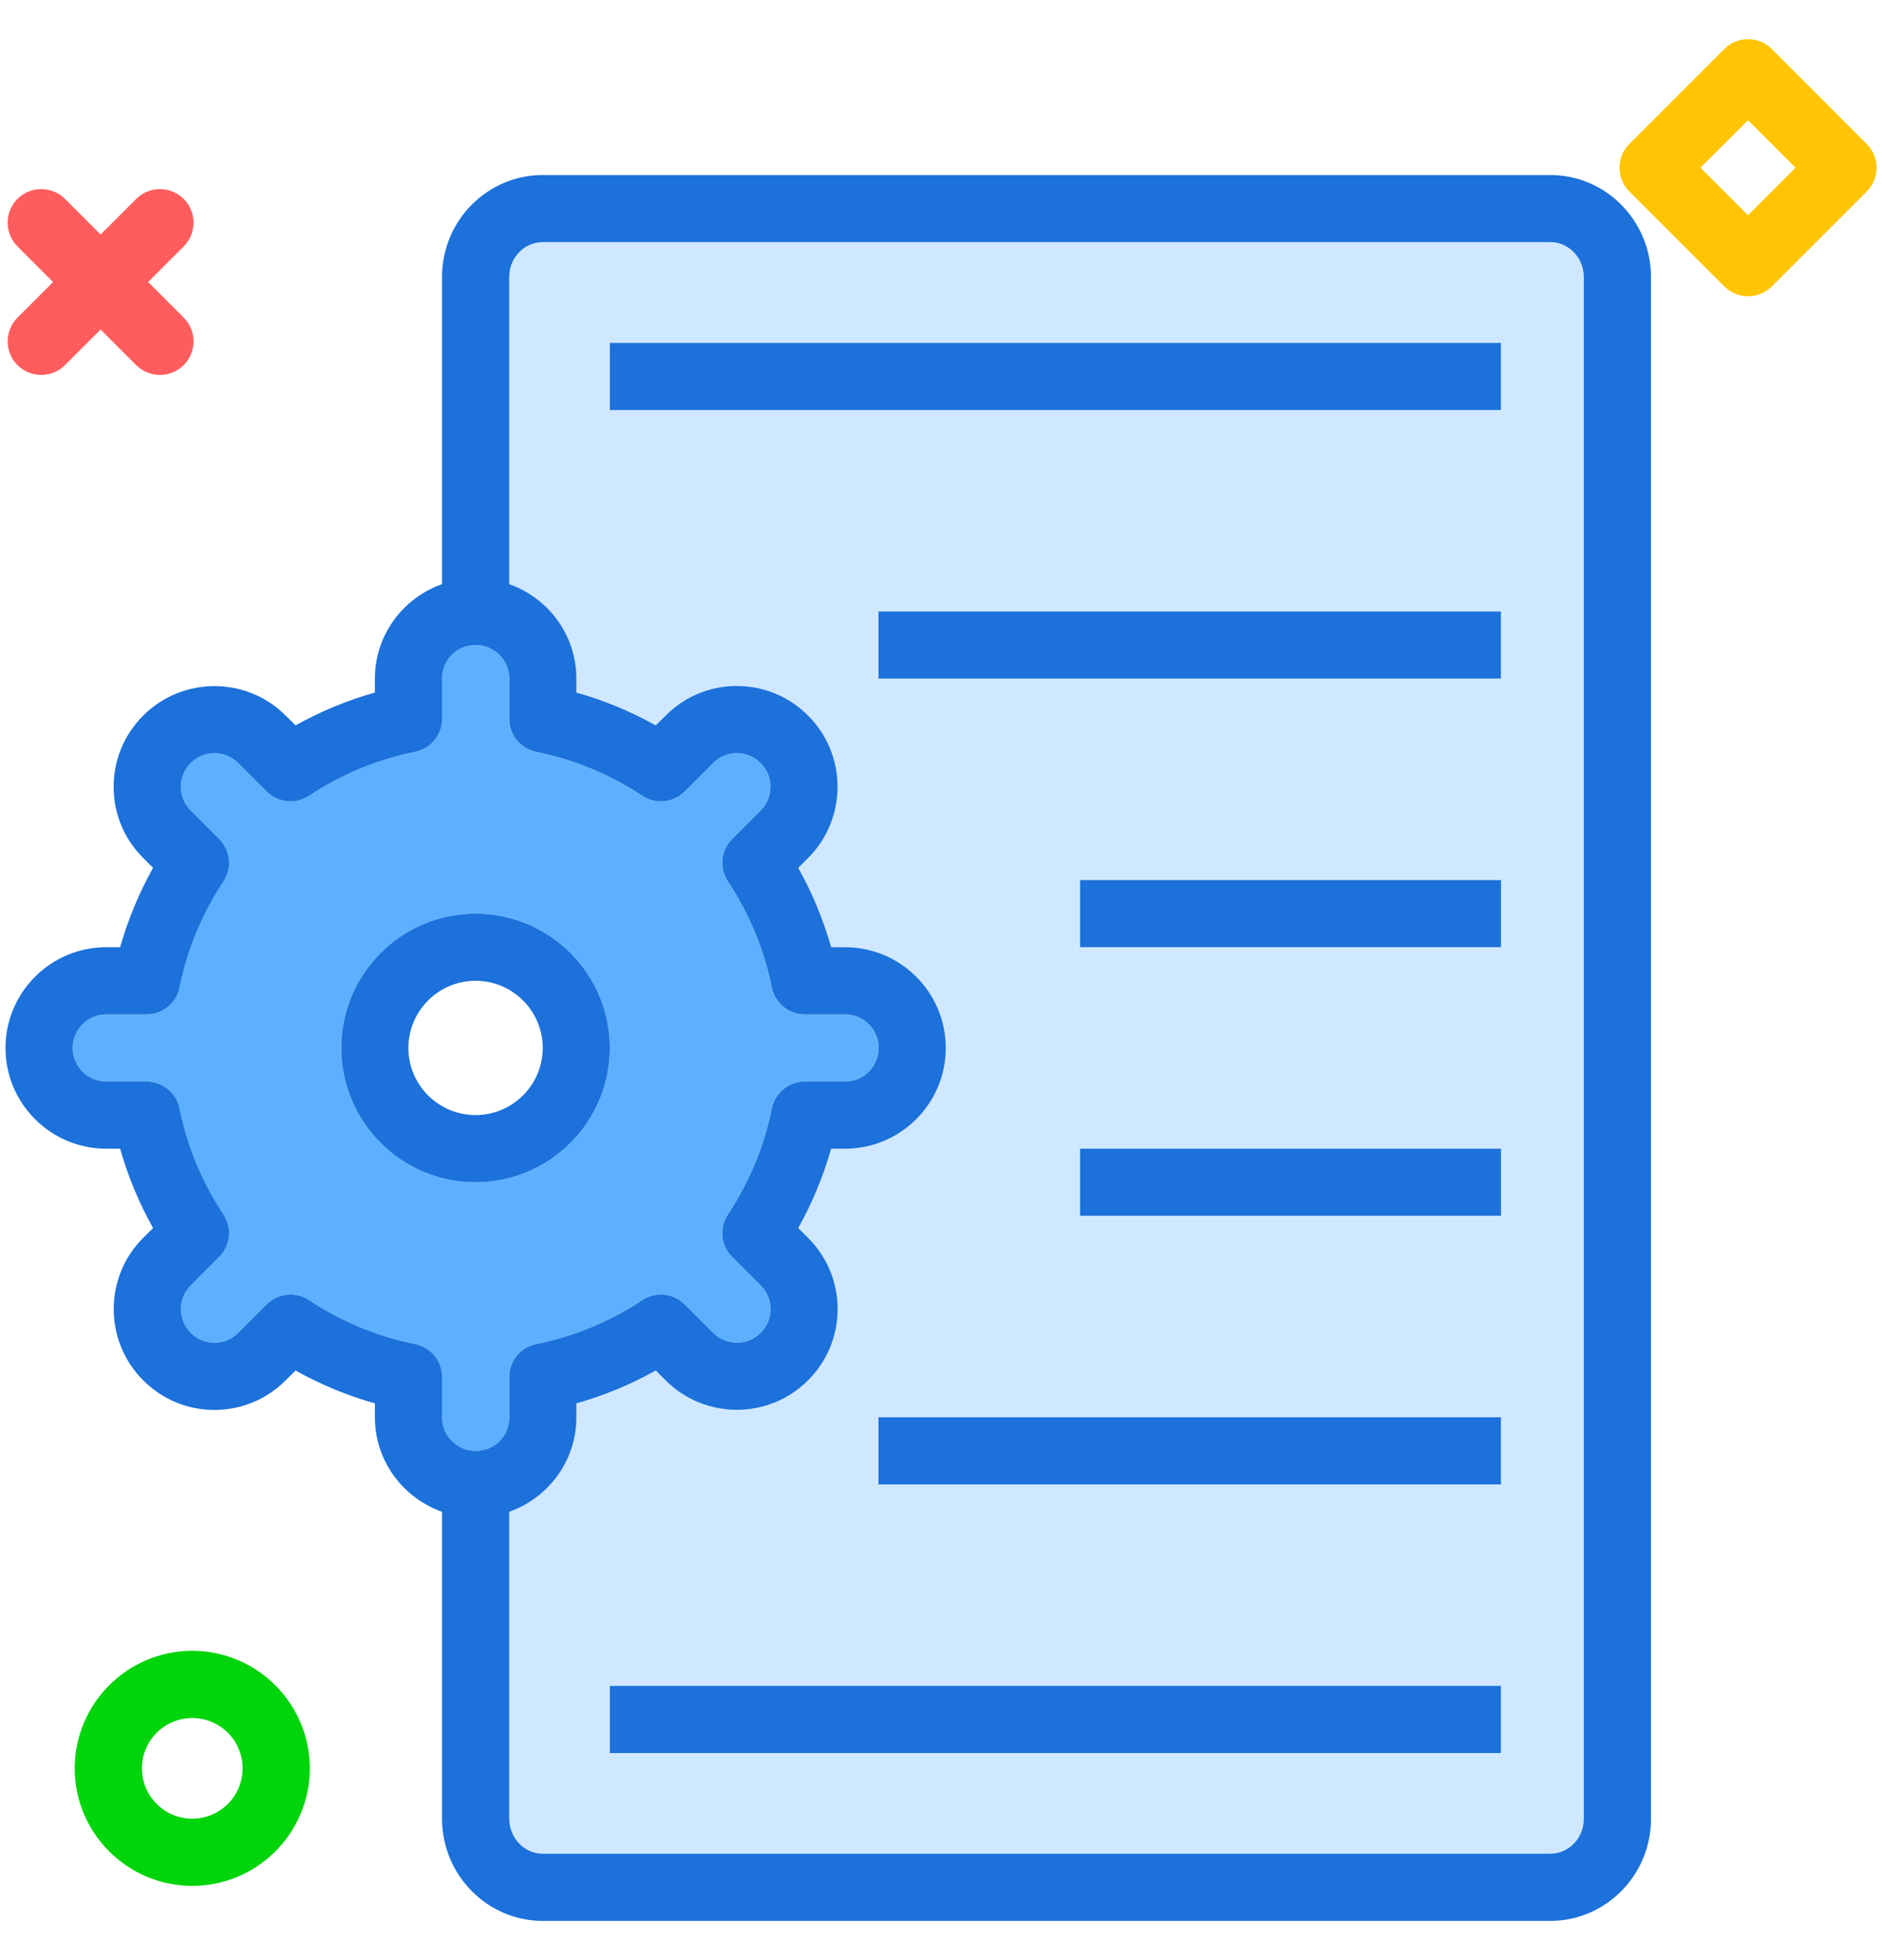 <svg xmlns="http://www.w3.org/2000/svg" width="24" height="25" viewBox="0 0 24 25" fill="none"><g clip-path="url(#clip0_1021_277)"><path d="M5.636 18.078C5.636 18.313 5.828 18.505 6.065 18.505C6.305 18.505 6.493 18.317 6.493 18.078V17.563C6.493 17.359 6.636 17.183 6.836 17.143C7.32 17.045 7.776 16.856 8.19 16.582C8.359 16.47 8.584 16.492 8.729 16.636L9.094 17C9.26 17.167 9.531 17.166 9.698 17C9.78 16.918 9.825 16.81 9.825 16.697C9.825 16.583 9.78 16.476 9.699 16.395L9.334 16.03C9.191 15.886 9.168 15.661 9.28 15.491C9.554 15.077 9.743 14.622 9.841 14.137C9.882 13.938 10.057 13.794 10.261 13.794H10.776C11.012 13.794 11.203 13.602 11.203 13.366C11.203 13.13 11.012 12.938 10.776 12.938H10.261C10.057 12.938 9.882 12.794 9.841 12.595C9.743 12.11 9.554 11.655 9.28 11.241C9.168 11.071 9.191 10.846 9.334 10.702L9.699 10.337C9.866 10.171 9.865 9.899 9.698 9.732C9.617 9.651 9.509 9.606 9.395 9.606C9.395 9.606 9.395 9.606 9.395 9.606C9.282 9.606 9.175 9.65 9.094 9.731L8.729 10.096C8.584 10.24 8.359 10.262 8.19 10.15C7.776 9.876 7.32 9.687 6.836 9.589C6.636 9.549 6.493 9.373 6.493 9.169V8.654C6.493 8.419 6.301 8.227 6.065 8.227C5.825 8.227 5.636 8.415 5.636 8.654V9.169C5.636 9.373 5.493 9.549 5.293 9.589C4.809 9.687 4.353 9.876 3.939 10.15C3.77 10.262 3.545 10.24 3.4 10.096L3.036 9.732C2.868 9.564 2.597 9.565 2.431 9.732C2.349 9.814 2.304 9.922 2.305 10.036C2.305 10.149 2.349 10.256 2.43 10.337L2.794 10.702C2.938 10.846 2.961 11.071 2.849 11.241C2.575 11.655 2.386 12.111 2.288 12.595C2.247 12.794 2.072 12.938 1.868 12.938H1.353C1.117 12.938 0.926 13.13 0.926 13.366C0.926 13.602 1.117 13.794 1.353 13.794H1.868C2.072 13.794 2.247 13.938 2.288 14.137C2.386 14.621 2.575 15.077 2.849 15.491C2.961 15.661 2.938 15.886 2.794 16.03L2.43 16.395C2.264 16.561 2.264 16.833 2.431 17C2.512 17.081 2.62 17.126 2.734 17.126C2.734 17.126 2.734 17.126 2.734 17.126C2.847 17.126 2.954 17.081 3.036 17L3.4 16.636C3.483 16.553 3.593 16.511 3.703 16.511C3.785 16.511 3.867 16.534 3.939 16.582C4.353 16.856 4.809 17.045 5.293 17.143C5.493 17.183 5.636 17.359 5.636 17.563L5.636 18.078ZM4.352 13.366C4.352 12.421 5.12 11.653 6.065 11.653C7.009 11.653 7.777 12.421 7.777 13.366C7.777 14.31 7.009 15.079 6.065 15.079C5.12 15.079 4.352 14.31 4.352 13.366Z" fill="#5CB0FF"></path><path d="M19.767 3.088H6.92C6.684 3.088 6.492 3.287 6.492 3.531V7.45C6.99 7.627 7.349 8.097 7.349 8.654V8.833C7.702 8.932 8.04 9.073 8.361 9.252L8.487 9.126C8.73 8.883 9.052 8.75 9.394 8.749C9.394 8.749 9.394 8.749 9.395 8.749C9.737 8.749 10.06 8.883 10.303 9.127C10.804 9.628 10.805 10.442 10.304 10.943L10.177 11.069C10.357 11.39 10.498 11.728 10.597 12.081H10.776C11.483 12.081 12.059 12.658 12.059 13.366C12.059 14.074 11.483 14.651 10.776 14.651H10.597C10.498 15.004 10.357 15.342 10.177 15.663L10.304 15.789C10.547 16.032 10.68 16.354 10.68 16.696C10.681 17.039 10.547 17.362 10.303 17.605C9.803 18.106 8.988 18.107 8.487 17.606L8.361 17.48C8.04 17.659 7.702 17.8 7.349 17.899V18.078C7.349 18.635 6.99 19.105 6.492 19.282V23.195C6.492 23.442 6.684 23.644 6.92 23.644H19.767C20.004 23.644 20.196 23.444 20.196 23.199V3.533C20.196 3.288 20.004 3.088 19.767 3.088ZM19.139 22.359H7.777V21.502H19.139V22.359ZM19.139 18.933H11.203V18.076H19.139V18.933ZM19.139 15.507H13.772V14.651H19.139V15.507ZM19.139 12.081H13.772V11.225H19.139V12.081ZM19.139 8.655H11.203V7.799H19.139V8.655ZM19.139 5.23H7.777V4.373H19.139V5.23Z" fill="#D0E8FF"></path><path d="M7.777 13.366C7.777 12.421 7.009 11.653 6.064 11.653C5.12 11.653 4.352 12.421 4.352 13.366C4.352 14.31 5.12 15.079 6.064 15.079C7.009 15.079 7.777 14.31 7.777 13.366ZM5.208 13.366C5.208 12.894 5.592 12.509 6.064 12.509C6.537 12.509 6.921 12.894 6.921 13.366C6.921 13.838 6.537 14.222 6.064 14.222C5.592 14.222 5.208 13.838 5.208 13.366Z" fill="#1C71DA"></path><path d="M19.769 2.232H6.922C6.214 2.232 5.637 2.815 5.637 3.531V7.45C5.14 7.627 4.781 8.097 4.781 8.654V8.833C4.428 8.932 4.089 9.073 3.769 9.252L3.642 9.126C3.142 8.625 2.327 8.626 1.826 9.127C1.583 9.37 1.449 9.693 1.449 10.036C1.449 10.378 1.583 10.7 1.825 10.942L1.952 11.069C1.772 11.39 1.632 11.729 1.532 12.081H1.354C0.646 12.081 0.07 12.658 0.07 13.366C0.07 14.074 0.646 14.651 1.354 14.651H1.532C1.632 15.003 1.772 15.342 1.952 15.663L1.825 15.789C1.325 16.29 1.325 17.104 1.826 17.605C2.07 17.849 2.392 17.983 2.735 17.983C2.735 17.983 2.735 17.983 2.735 17.983C3.078 17.982 3.4 17.849 3.642 17.606L3.769 17.48C4.089 17.659 4.428 17.8 4.781 17.899V18.078C4.781 18.635 5.14 19.105 5.637 19.282V23.195C5.637 23.915 6.214 24.5 6.922 24.5H19.769C20.477 24.5 21.054 23.916 21.054 23.199V3.533C21.054 2.816 20.477 2.232 19.769 2.232ZM5.294 17.143C4.81 17.045 4.354 16.856 3.94 16.582C3.868 16.534 3.786 16.511 3.704 16.511C3.594 16.511 3.484 16.553 3.401 16.636L3.037 17C2.955 17.081 2.848 17.126 2.735 17.126C2.735 17.126 2.735 17.126 2.735 17.126C2.621 17.126 2.513 17.081 2.432 17C2.265 16.833 2.265 16.561 2.431 16.395L2.795 16.03C2.939 15.886 2.962 15.661 2.85 15.491C2.576 15.077 2.387 14.621 2.289 14.137C2.248 13.938 2.073 13.794 1.869 13.794H1.354C1.118 13.794 0.927 13.602 0.927 13.366C0.927 13.13 1.118 12.938 1.354 12.938H1.869C2.073 12.938 2.248 12.794 2.289 12.595C2.387 12.111 2.576 11.655 2.85 11.241C2.962 11.071 2.939 10.846 2.795 10.702L2.431 10.337C2.35 10.256 2.306 10.149 2.306 10.035C2.305 9.922 2.35 9.814 2.432 9.732C2.598 9.565 2.869 9.564 3.037 9.732L3.401 10.096C3.546 10.24 3.771 10.262 3.94 10.15C4.354 9.876 4.81 9.687 5.294 9.589C5.494 9.549 5.637 9.373 5.637 9.169V8.654C5.637 8.415 5.826 8.227 6.066 8.227C6.302 8.227 6.494 8.419 6.494 8.654V9.169C6.494 9.373 6.637 9.549 6.837 9.589C7.321 9.687 7.777 9.876 8.191 10.15C8.36 10.262 8.585 10.24 8.73 10.096L9.095 9.731C9.176 9.65 9.283 9.606 9.396 9.606C9.396 9.606 9.396 9.606 9.396 9.606C9.51 9.606 9.618 9.651 9.699 9.732C9.866 9.899 9.867 10.171 9.7 10.337L9.335 10.702C9.192 10.846 9.169 11.071 9.281 11.241C9.555 11.655 9.744 12.11 9.842 12.595C9.883 12.794 10.059 12.938 10.262 12.938H10.777C11.013 12.938 11.204 13.13 11.204 13.366C11.204 13.602 11.013 13.794 10.777 13.794H10.262C10.059 13.794 9.883 13.938 9.842 14.137C9.744 14.622 9.555 15.077 9.281 15.491C9.169 15.661 9.192 15.886 9.335 16.03L9.7 16.395C9.781 16.476 9.826 16.583 9.826 16.697C9.826 16.81 9.781 16.918 9.699 17C9.532 17.166 9.261 17.167 9.095 17L8.73 16.636C8.585 16.492 8.36 16.47 8.191 16.582C7.777 16.856 7.321 17.045 6.837 17.143C6.637 17.183 6.494 17.359 6.494 17.562V18.078C6.494 18.317 6.306 18.505 6.066 18.505C5.829 18.505 5.637 18.313 5.637 18.078V17.562C5.637 17.359 5.494 17.183 5.294 17.143ZM20.197 23.199C20.197 23.444 20.005 23.643 19.769 23.643H6.922C6.686 23.643 6.494 23.442 6.494 23.195V19.282C6.991 19.105 7.35 18.635 7.35 18.078V17.899C7.703 17.8 8.042 17.659 8.362 17.48L8.489 17.606C8.99 18.107 9.804 18.106 10.305 17.605C10.548 17.362 10.682 17.038 10.682 16.696C10.682 16.354 10.548 16.032 10.306 15.789L10.179 15.663C10.359 15.342 10.499 15.004 10.599 14.651H10.777C11.485 14.651 12.061 14.074 12.061 13.366C12.061 12.658 11.485 12.081 10.777 12.081H10.599C10.499 11.728 10.359 11.39 10.179 11.069L10.306 10.943C10.806 10.442 10.806 9.627 10.305 9.127C10.061 8.883 9.739 8.749 9.396 8.749C9.396 8.749 9.396 8.749 9.396 8.749C9.053 8.749 8.731 8.883 8.489 9.126L8.362 9.252C8.042 9.073 7.703 8.932 7.35 8.833V8.654C7.35 8.097 6.991 7.627 6.494 7.45V3.531C6.494 3.287 6.686 3.088 6.922 3.088H19.769C20.005 3.088 20.197 3.288 20.197 3.533L20.197 23.199Z" fill="#1C71DA"></path><path d="M19.14 4.373H7.777V5.23H19.14V4.373Z" fill="#1C71DA"></path><path d="M19.141 14.651H13.773V15.507H19.141V14.651Z" fill="#1C71DA"></path><path d="M19.14 7.799H11.203V8.655H19.14V7.799Z" fill="#1C71DA"></path><path d="M19.14 18.076H11.203V18.933H19.14V18.076Z" fill="#1C71DA"></path><path d="M19.141 11.225H13.773V12.081H19.141V11.225Z" fill="#1C71DA"></path><path d="M19.14 21.502H7.777V22.359H19.14V21.502Z" fill="#1C71DA"></path><path d="M0.526 4.782C0.416 4.782 0.307 4.741 0.223 4.657C0.056 4.49 0.056 4.219 0.223 4.051L1.737 2.537C1.904 2.37 2.175 2.37 2.343 2.537C2.51 2.705 2.51 2.976 2.343 3.143L0.829 4.657C0.745 4.741 0.635 4.782 0.526 4.782Z" fill="#FF5D5D"></path><path d="M2.04 4.782C1.93 4.782 1.821 4.74 1.737 4.657L0.223 3.143C0.056 2.976 0.056 2.704 0.223 2.537C0.39 2.37 0.662 2.37 0.829 2.537L2.343 4.051C2.51 4.219 2.51 4.49 2.343 4.657C2.259 4.74 2.15 4.782 2.04 4.782Z" fill="#FF5D5D"></path><path d="M2.452 24.053C1.625 24.053 0.953 23.381 0.953 22.554C0.953 21.728 1.625 21.055 2.452 21.055C3.278 21.055 3.951 21.728 3.951 22.554C3.951 23.381 3.278 24.053 2.452 24.053ZM2.452 21.912C2.098 21.912 1.81 22.2 1.81 22.554C1.81 22.908 2.098 23.196 2.452 23.196C2.806 23.196 3.094 22.908 3.094 22.554C3.094 22.2 2.806 21.912 2.452 21.912Z" fill="#00D40B"></path><path d="M22.292 3.779C22.182 3.779 22.073 3.737 21.989 3.653L20.778 2.442C20.698 2.362 20.652 2.253 20.652 2.139C20.652 2.026 20.698 1.917 20.778 1.837L21.989 0.625C22.156 0.458 22.427 0.458 22.595 0.625L23.806 1.837C23.973 2.004 23.973 2.275 23.806 2.442L22.595 3.653C22.511 3.737 22.401 3.779 22.292 3.779ZM21.686 2.139L22.292 2.745L22.897 2.139L22.292 1.534L21.686 2.139Z" fill="#FFC504"></path></g><defs><clipPath id="clip0_1021_277"><rect width="24" height="24" fill="white" transform="translate(0 0.5)"></rect></clipPath></defs></svg>